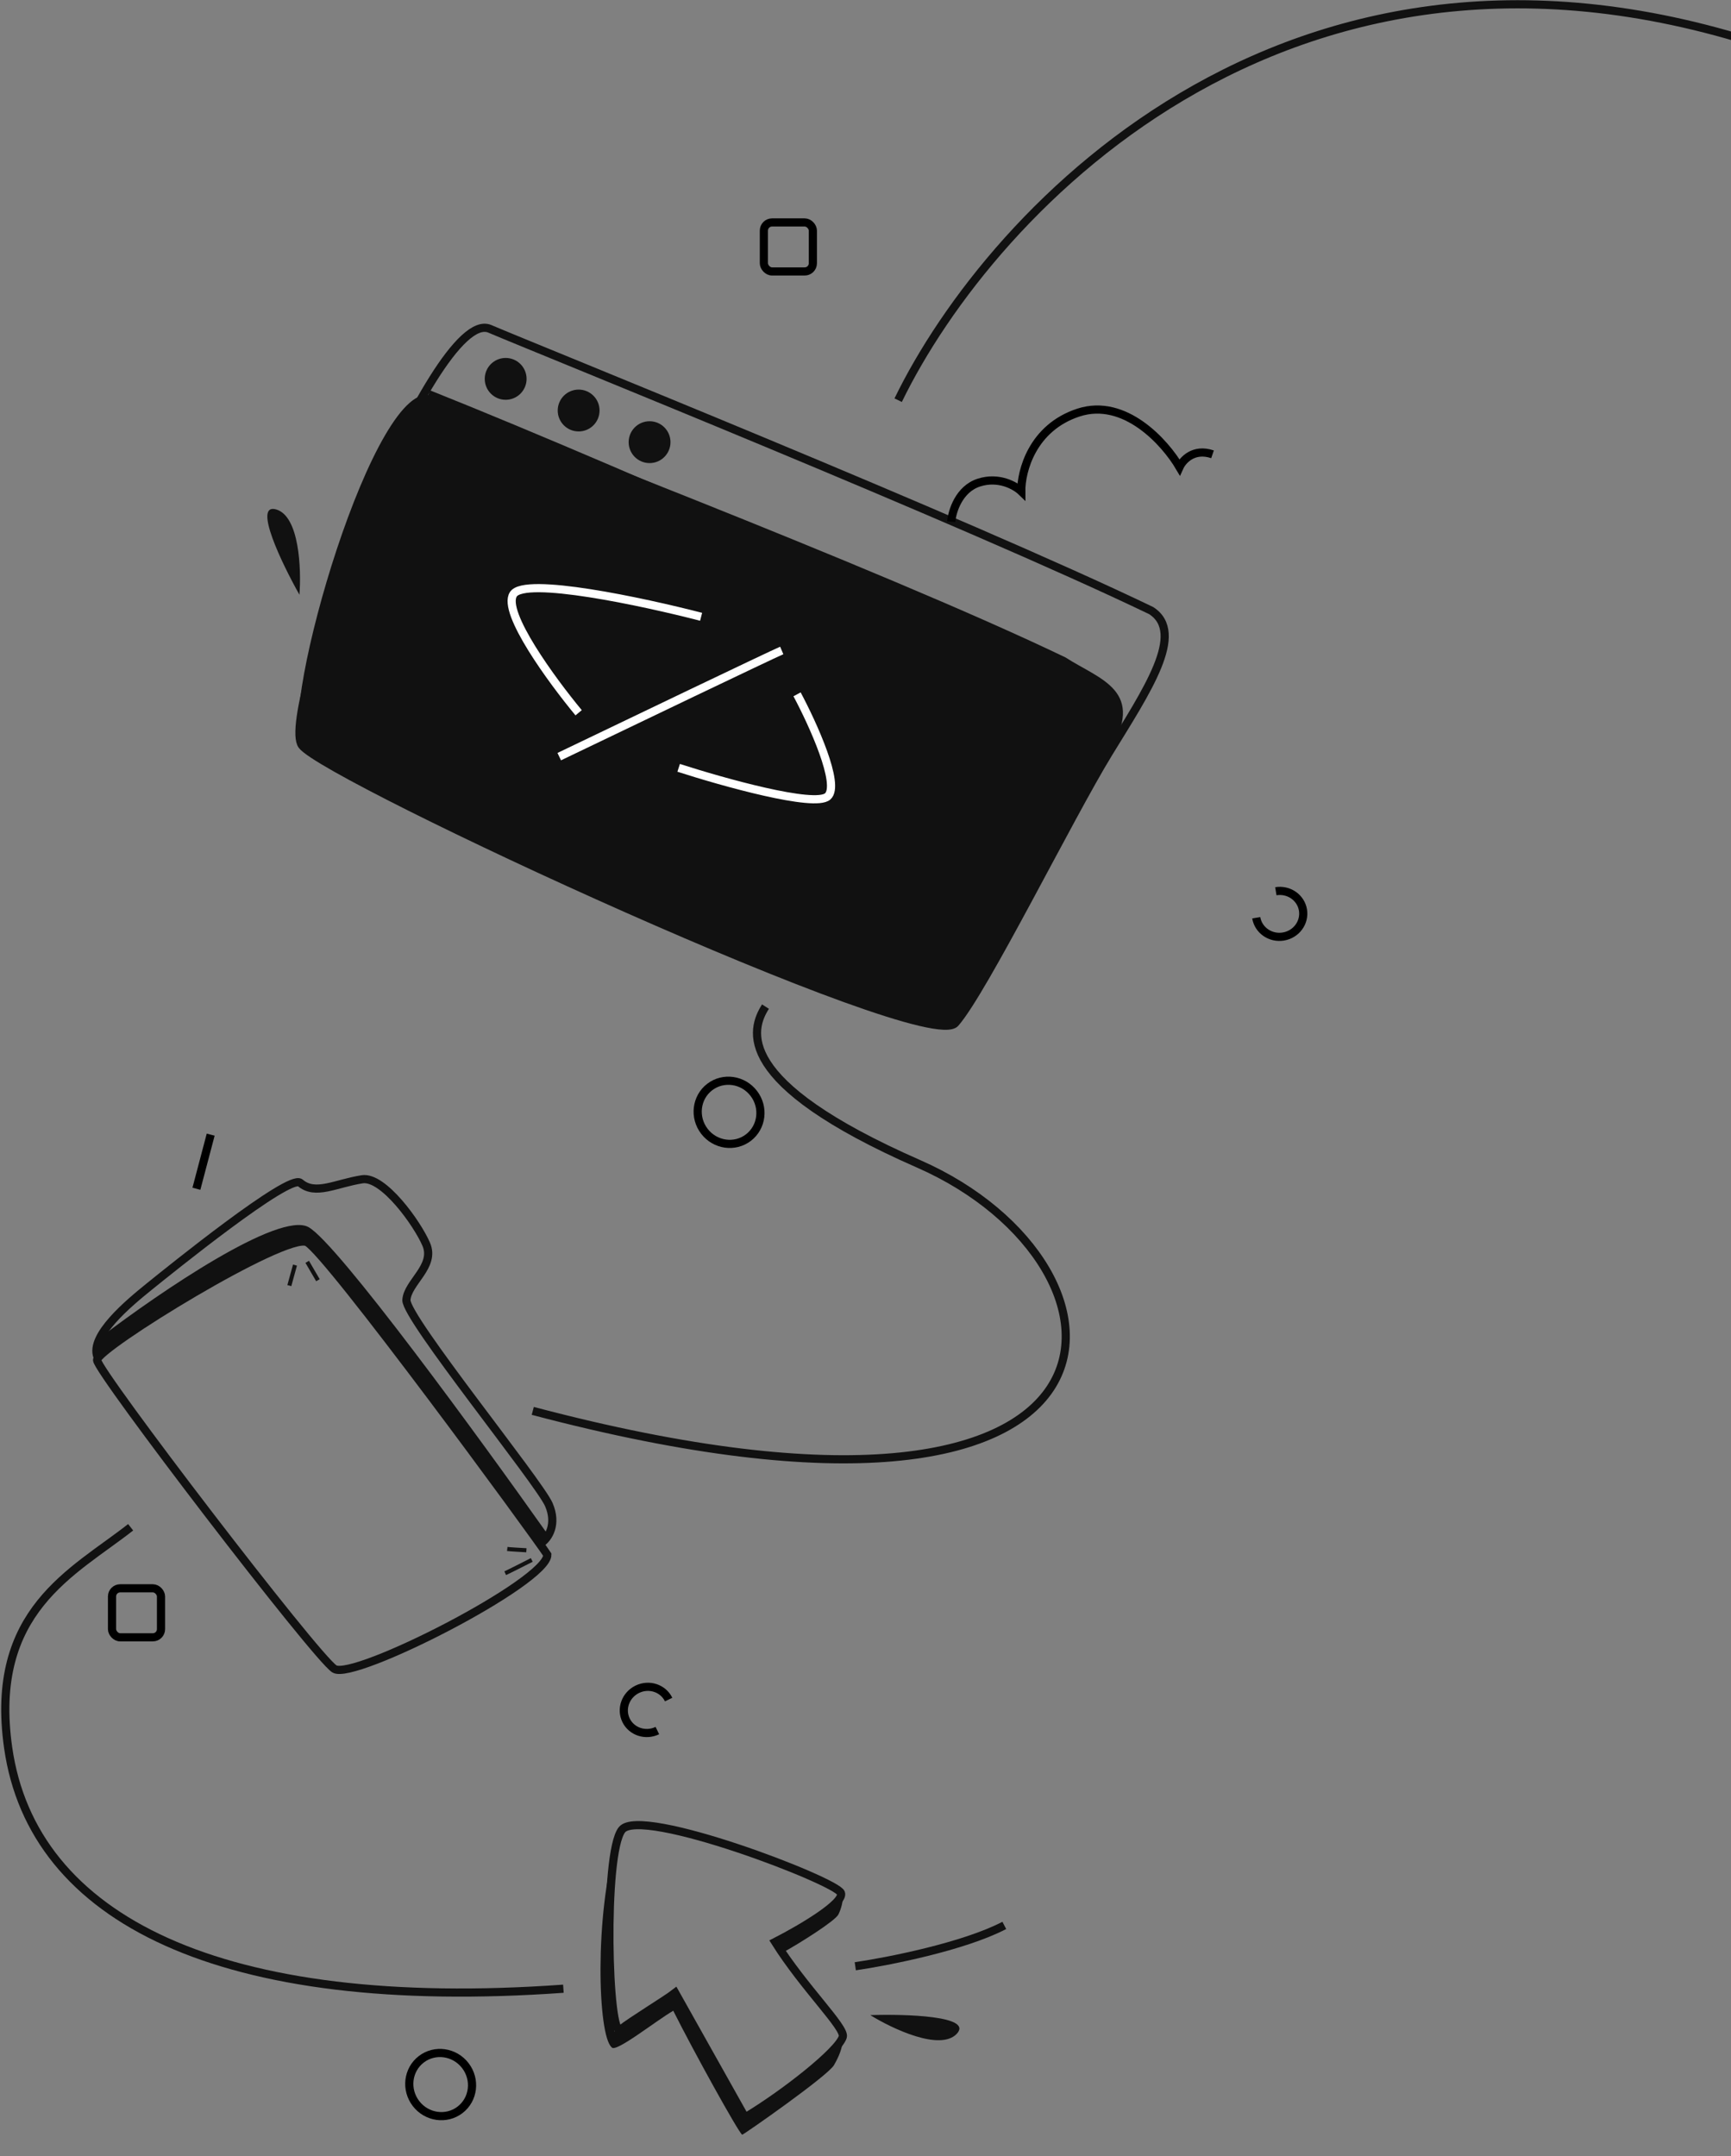 <svg width="212" height="264" viewBox="0 0 212 264" fill="none" xmlns="http://www.w3.org/2000/svg">
<rect x="0" y="0" width="212" height="264" fill="#808080" stroke="none"/>
<path d="M153.856 112.372C154.111 113.903 155.598 114.932 157.177 114.669C158.757 114.407 159.831 112.952 159.576 111.421C159.322 109.89 157.835 108.861 156.255 109.124" stroke="black"/>
<path d="M81.89 208.098C81.212 206.701 79.495 206.136 78.054 206.835C76.614 207.534 75.996 209.233 76.673 210.63C77.351 212.026 79.068 212.592 80.509 211.893" stroke="black"/>
<rect x="93.554" y="27.236" width="6" height="6" rx="1" stroke="black"/>
<rect x="13.719" y="194.474" width="6" height="6" rx="1" stroke="black"/>
<path d="M59.992 40.264C65.592 42.664 118.117 63.764 140.992 74.764C145.243 77.514 140.492 84.514 135.742 92.264C130.992 100.014 120.492 121.264 116.992 125.264C113.492 129.264 39.992 95.264 36.992 91.264C33.992 87.264 52.992 37.264 59.992 40.264Z" stroke="#111111"/>
<path d="M53 48.5C58.6 50.9 107.625 69.5 130.5 80.5C134.75 83.25 140.492 84.514 135.742 92.264C130.992 100.014 120.492 121.264 116.992 125.264C113.492 129.264 39.993 95.264 36.993 91.264C33.993 87.264 46 45.5 53 48.5Z" fill="#111111"/>
<path d="M52.492 48.264C76.742 57.931 129 81 135 85.5" stroke="#111111"/>
<circle cx="61.93" cy="46.389" r="2.562" fill="#111111"/>
<circle cx="70.867" cy="50.264" r="2.562" fill="#111111"/>
<circle cx="79.555" cy="54.139" r="2.562" fill="#111111"/>
<path d="M85.867 75.521C78.784 73.688 64.267 70.571 62.867 72.771C61.467 74.971 67.617 83.354 70.867 87.271" stroke="white"/>
<path d="M68.492 92.643C76.992 88.559 94.342 80.243 95.742 79.643" stroke="white"/>
<path d="M83.117 94.014C88.534 95.764 99.767 98.914 101.367 97.514C102.967 96.114 99.534 88.598 97.617 85.014" stroke="white"/>
<path d="M116.5 63.875C116.61 62.61 117.44 59.883 119.881 59.092C122.323 58.3 124.363 59.476 125.077 60.164C125.05 57.717 126.413 52.362 132.088 50.514C137.762 48.667 142.699 54.198 144.459 57.195C144.844 56.342 146.191 54.836 148.5 55.628" stroke="black"/>
<path d="M102.99 231.779C103.442 232.968 98.353 236.029 94.935 237.782C98.503 243.451 103.548 248.265 103.219 249.388C102.697 251.164 95.966 256.444 91.25 259.257L82.687 243.998C81.549 244.884 77.245 247.487 75.999 248.505C74.441 249.778 73.871 226.956 76.166 224.041C78.461 221.127 102.425 230.292 102.99 231.779Z" stroke="#111111"/>
<path d="M75.932 224.17C75.746 224.667 75.572 225.193 75.409 225.743C74.572 230.221 75.008 241.878 75.235 248.75L82.687 243.998L91.409 259.251L97.954 254.694L103.281 249.549C103.124 250.934 102.734 251.815 102.139 252.857C101.395 254.16 91.195 261.289 90.897 261.38C90.406 261.042 84.933 251.138 82.455 246.196C80.2 247.519 75.34 251.412 74.913 250.673C73.177 249.185 72.839 234.447 75.409 225.743C75.547 225.007 75.719 224.465 75.932 224.17Z" fill="#111111"/>
<path d="M102.681 234.411C103.064 233.632 103.228 232.811 103.23 232.201C102.26 233.168 99.916 234.934 99.296 235.341C98.675 235.748 96.1 237.033 94.889 237.625L95.823 239.1C97.888 237.97 102.298 235.19 102.681 234.411Z" fill="#111111"/>
<path d="M37.605 152.098C40.154 153.402 65.434 187.918 67.035 190.362C67.097 193.676 43.276 205.827 40.953 204.34C38.63 202.853 11.941 167.981 11.888 166.529C11.835 165.076 35.056 150.794 37.605 152.098Z" stroke="#111111"/>
<path d="M37.625 154.5L38.938 156.75" stroke="#111111" stroke-width="0.5"/>
<path d="M36.127 154.901L35.435 157.412" stroke="#111111" stroke-width="0.5"/>
<path d="M66.2 188.981C67.234 188.333 68.237 186.587 67.22 184.231C66.033 181.479 49.648 161.334 49.774 159.177C49.899 157.019 53.363 155.061 52.203 152.354C51.102 149.784 46.94 143.992 44.365 144.391C41.126 144.892 38.62 146.418 36.773 144.826C35.434 143.672 20.755 155.531 18.267 157.541C15.78 159.551 10.965 163.537 11.931 166.12" stroke="#111111"/>
<path d="M37.8 150.259C34.212 148.225 19.444 158.304 12.509 163.597C11.342 166.316 12.464 165.97 15.743 163.32C19.021 160.67 34.288 151.695 37.685 152.314C40.403 152.809 57.745 177.094 66.076 189.175L67.091 187.887C58.822 176.192 41.388 152.293 37.8 150.259Z" fill="#111111"/>
<path d="M24.054 145.552L25.804 138.927" stroke="black"/>
<path d="M93.75 123.25C92 126 89.7 132.5 112.5 142.5C141 155 142.75 193.25 65.25 172.75" stroke="#111111"/>
<path d="M86.913 133.102C85.245 134.385 84.956 136.809 86.269 138.516C87.582 140.223 89.999 140.567 91.667 139.284C93.335 138.001 93.624 135.577 92.311 133.87C90.998 132.163 88.582 131.819 86.913 133.102Z" stroke="black"/>
<path d="M51.592 252.145C49.924 253.428 49.636 255.852 50.948 257.559C52.261 259.267 54.678 259.61 56.346 258.328C58.015 257.045 58.303 254.621 56.99 252.913C55.678 251.206 53.261 250.862 51.592 252.145Z" stroke="black"/>
<path d="M16 187C9 192.5 -1.4 197.2 1 214C4 235 27 246.5 69 243.5" stroke="#111111"/>
<path d="M110 49C121.333 25.667 159.2 -15.4 220 7" stroke="#111111"/>
<path d="M104.75 240.75C108.75 240.167 118 238.35 123 235.75" stroke="#111111"/>
<path d="M106.588 246.734C109.273 248.398 115.153 251.184 117.185 249.013C119.217 246.841 110.967 246.589 106.588 246.734Z" fill="#111111"/>
<path d="M36.674 72.824C36.911 69.673 36.671 63.172 33.806 62.371C30.942 61.57 34.525 69.006 36.674 72.824Z" fill="#111111"/>
<path d="M65.125 191C64.229 191.458 62.325 192.425 61.875 192.625" stroke="#111111" stroke-width="0.5"/>
<path d="M64.469 189.815C63.464 189.754 62.614 189.713 62.125 189.656" stroke="#111111" stroke-width="0.5"/>
</svg>
